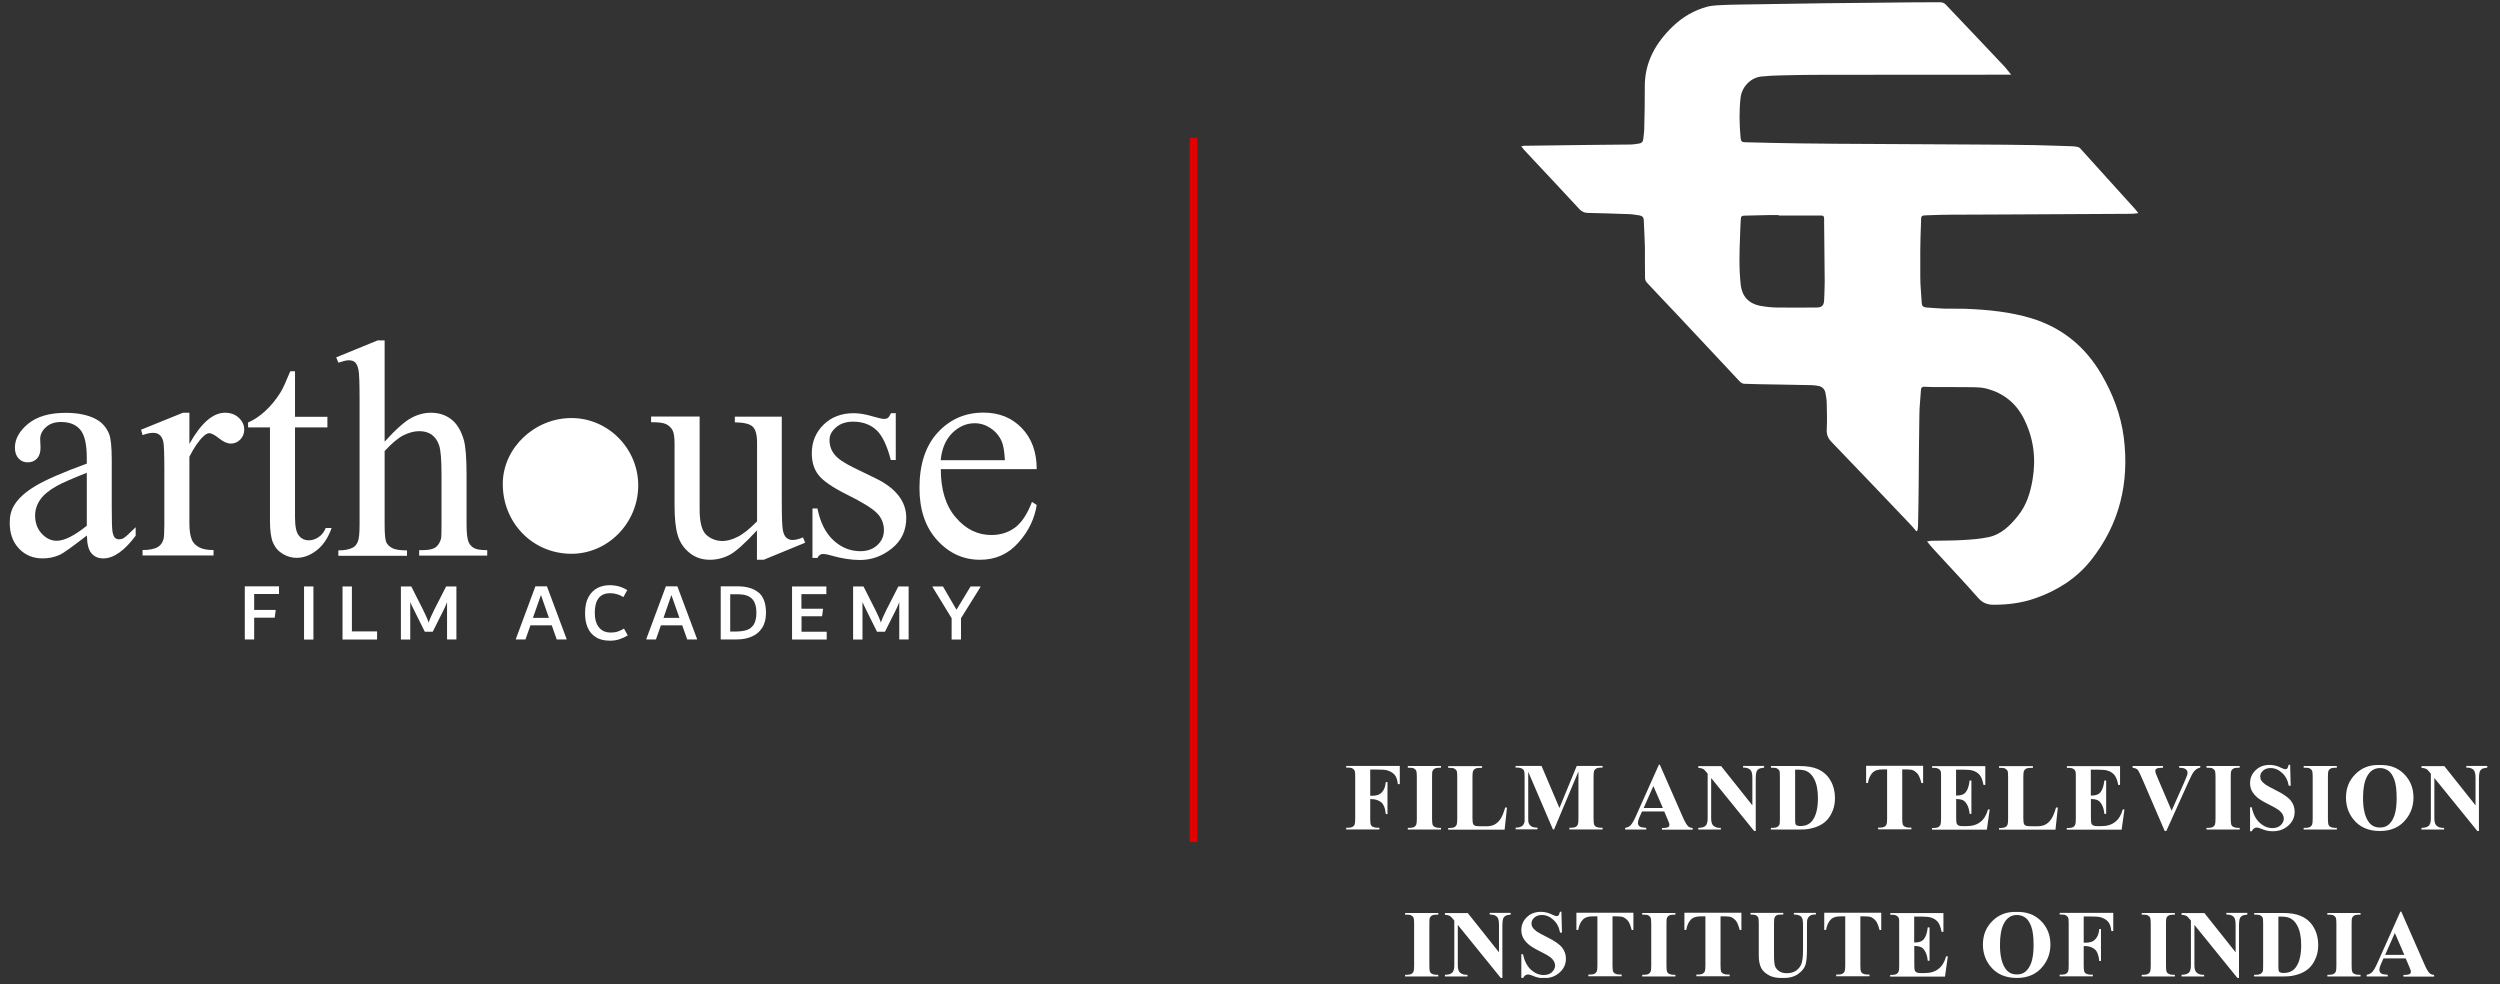 <svg width="160" height="63" viewBox="0 0 160 63" fill="none" xmlns="http://www.w3.org/2000/svg">
<rect x="0" y="0" width="160" height="63" fill="#333333" stroke="none"/>
<g clip-path="url(#clip0_42_338)">
<path d="M87.694 49.258V50.929H87.81C87.99 50.929 88.135 50.9 88.25 50.849C88.366 50.791 88.46 50.704 88.539 50.574C88.618 50.444 88.669 50.27 88.691 50.053H88.799V52.1H88.691C88.655 51.717 88.546 51.457 88.38 51.334C88.214 51.211 88.019 51.146 87.81 51.146H87.694V52.39C87.694 52.599 87.708 52.73 87.73 52.78C87.752 52.831 87.795 52.882 87.867 52.918C87.94 52.954 88.026 52.976 88.142 52.976H88.279V53.084H86.156V52.976H86.293C86.408 52.976 86.502 52.954 86.574 52.91C86.625 52.882 86.668 52.831 86.697 52.766C86.719 52.715 86.733 52.592 86.733 52.39V49.713C86.733 49.504 86.726 49.373 86.697 49.323C86.676 49.272 86.632 49.229 86.567 49.185C86.502 49.142 86.408 49.127 86.293 49.127H86.156V49.019H89.586V50.184H89.464C89.435 49.909 89.362 49.706 89.247 49.576C89.131 49.446 88.965 49.352 88.749 49.294C88.626 49.265 88.409 49.251 88.084 49.251H87.708L87.694 49.258Z" fill="white"/>
<path d="M92.223 52.983V53.091H90.099V52.983H90.236C90.352 52.983 90.446 52.961 90.518 52.918C90.569 52.889 90.612 52.838 90.641 52.773C90.662 52.722 90.677 52.599 90.677 52.397V49.721C90.677 49.511 90.662 49.381 90.641 49.33C90.619 49.279 90.576 49.236 90.511 49.193C90.446 49.149 90.352 49.135 90.236 49.135H90.099V49.026H92.223V49.135H92.085C91.97 49.135 91.876 49.156 91.804 49.2C91.753 49.229 91.71 49.272 91.681 49.344C91.659 49.395 91.652 49.518 91.652 49.721V52.397C91.652 52.607 91.666 52.737 91.688 52.788C91.71 52.838 91.753 52.889 91.825 52.925C91.898 52.961 91.984 52.983 92.1 52.983H92.237H92.223Z" fill="white"/>
<path d="M96.448 51.666L96.296 53.099H92.685V52.99H92.822C92.938 52.99 93.032 52.968 93.104 52.925C93.154 52.896 93.198 52.845 93.227 52.78C93.248 52.73 93.263 52.607 93.263 52.404V49.728C93.263 49.518 93.256 49.388 93.227 49.337C93.205 49.287 93.162 49.243 93.097 49.2C93.032 49.156 92.938 49.142 92.822 49.142H92.685V49.033H94.852V49.142H94.679C94.563 49.142 94.469 49.164 94.397 49.207C94.346 49.236 94.303 49.279 94.274 49.352C94.252 49.402 94.238 49.525 94.238 49.728V52.325C94.238 52.534 94.252 52.665 94.274 52.722C94.296 52.78 94.346 52.824 94.418 52.853C94.469 52.867 94.592 52.882 94.78 52.882H95.119C95.336 52.882 95.516 52.845 95.661 52.766C95.805 52.686 95.928 52.571 96.037 52.404C96.145 52.238 96.239 51.999 96.333 51.681H96.455L96.448 51.666Z" fill="white"/>
<path d="M99.807 51.703L100.912 49.019H102.566V49.127H102.436C102.313 49.127 102.219 49.149 102.147 49.193C102.096 49.221 102.06 49.265 102.024 49.33C102.003 49.381 101.988 49.504 101.988 49.706V52.39C101.988 52.599 102.003 52.73 102.024 52.78C102.046 52.831 102.089 52.882 102.161 52.918C102.226 52.954 102.32 52.976 102.436 52.976H102.566V53.084H100.442V52.976H100.572C100.695 52.976 100.789 52.954 100.861 52.91C100.912 52.882 100.948 52.831 100.984 52.766C101.006 52.715 101.02 52.592 101.02 52.39V49.373L99.46 53.084H99.388L97.806 49.395V52.26C97.806 52.462 97.806 52.585 97.82 52.628C97.849 52.73 97.9 52.809 97.987 52.874C98.073 52.94 98.21 52.968 98.398 52.968V53.077H97.004V52.968H97.048C97.134 52.968 97.221 52.954 97.3 52.925C97.38 52.896 97.438 52.853 97.481 52.802C97.517 52.751 97.553 52.679 97.575 52.585C97.575 52.563 97.575 52.462 97.575 52.281V49.706C97.575 49.504 97.561 49.373 97.539 49.323C97.517 49.272 97.474 49.229 97.402 49.185C97.337 49.149 97.243 49.127 97.127 49.127H96.997V49.019H98.658L99.8 51.703H99.807Z" fill="white"/>
<path d="M106.524 51.934H105.087L104.913 52.332C104.856 52.462 104.827 52.571 104.827 52.657C104.827 52.773 104.87 52.853 104.964 52.91C105.014 52.94 105.152 52.968 105.361 52.983V53.091H104.01V52.983C104.155 52.961 104.278 52.903 104.372 52.802C104.466 52.701 104.581 52.498 104.718 52.187L106.17 48.939H106.228L107.694 52.281C107.831 52.599 107.947 52.795 108.041 52.882C108.106 52.947 108.207 52.983 108.33 52.99V53.099H106.365V52.99H106.445C106.604 52.99 106.712 52.968 106.777 52.925C106.82 52.896 106.842 52.845 106.842 52.788C106.842 52.751 106.842 52.715 106.82 52.679C106.82 52.665 106.784 52.585 106.734 52.455L106.517 51.949L106.524 51.934ZM106.423 51.71L105.816 50.306L105.195 51.71H106.423Z" fill="white"/>
<path d="M110.143 49.019L112.151 51.543V49.793C112.151 49.547 112.115 49.381 112.042 49.294C111.948 49.178 111.782 49.12 111.558 49.127V49.019H112.902V49.127C112.729 49.149 112.613 49.178 112.555 49.214C112.497 49.251 112.447 49.308 112.418 49.388C112.389 49.468 112.367 49.605 112.367 49.793V53.185H112.266L109.514 49.793V52.383C109.514 52.614 109.565 52.773 109.673 52.86C109.782 52.94 109.904 52.983 110.042 52.983H110.135V53.091H108.691V52.983C108.915 52.983 109.074 52.932 109.16 52.845C109.247 52.759 109.29 52.599 109.29 52.39V49.518L109.204 49.41C109.117 49.301 109.045 49.229 108.973 49.2C108.9 49.171 108.814 49.149 108.691 49.142V49.033H110.135L110.143 49.019Z" fill="white"/>
<path d="M113.335 53.091V52.983H113.472C113.588 52.983 113.682 52.961 113.747 52.925C113.812 52.889 113.855 52.838 113.884 52.773C113.906 52.73 113.913 52.607 113.913 52.397V49.721C113.913 49.511 113.906 49.381 113.884 49.33C113.862 49.279 113.819 49.236 113.754 49.193C113.689 49.149 113.595 49.135 113.48 49.135H113.342V49.026H115.163C115.647 49.026 116.037 49.091 116.333 49.221C116.694 49.381 116.968 49.627 117.156 49.959C117.344 50.285 117.438 50.661 117.438 51.073C117.438 51.363 117.394 51.623 117.301 51.862C117.207 52.1 117.091 52.303 116.947 52.462C116.802 52.621 116.629 52.744 116.441 52.838C116.253 52.932 116.015 53.005 115.74 53.055C115.618 53.077 115.43 53.091 115.163 53.091H113.342H113.335ZM114.888 49.25V52.426C114.888 52.592 114.895 52.701 114.91 52.737C114.924 52.773 114.953 52.802 114.989 52.824C115.04 52.853 115.119 52.867 115.22 52.867C115.553 52.867 115.813 52.751 115.986 52.527C116.224 52.216 116.347 51.739 116.347 51.095C116.347 50.574 116.268 50.155 116.102 49.844C115.972 49.598 115.805 49.431 115.603 49.344C115.459 49.279 115.22 49.25 114.888 49.258V49.25Z" fill="white"/>
<path d="M123.079 49.019V50.118H122.971C122.906 49.865 122.833 49.684 122.761 49.569C122.682 49.46 122.573 49.366 122.443 49.301C122.364 49.265 122.234 49.243 122.046 49.243H121.743V52.383C121.743 52.592 121.757 52.722 121.779 52.773C121.801 52.824 121.844 52.874 121.916 52.91C121.988 52.947 122.075 52.968 122.191 52.968H122.328V53.077H120.197V52.968H120.334C120.45 52.968 120.544 52.947 120.616 52.903C120.667 52.874 120.71 52.824 120.739 52.759C120.76 52.708 120.775 52.585 120.775 52.383V49.243H120.479C120.204 49.243 120.009 49.301 119.879 49.417C119.706 49.576 119.598 49.807 119.547 50.111H119.431V49.012H123.086L123.079 49.019Z" fill="white"/>
<path d="M125.188 49.258V50.914H125.268C125.528 50.914 125.715 50.835 125.831 50.668C125.947 50.509 126.019 50.27 126.055 49.952H126.17V52.086H126.055C126.033 51.855 125.983 51.666 125.903 51.514C125.824 51.37 125.737 51.269 125.636 51.218C125.535 51.167 125.383 51.138 125.195 51.138V52.288C125.195 52.513 125.203 52.65 125.224 52.701C125.246 52.751 125.282 52.795 125.333 52.824C125.383 52.853 125.47 52.874 125.585 52.874H125.831C126.214 52.874 126.517 52.788 126.741 52.607C126.972 52.433 127.131 52.166 127.232 51.804H127.341L127.16 53.099H123.65V52.99H123.787C123.902 52.99 123.996 52.968 124.069 52.925C124.119 52.896 124.162 52.845 124.191 52.78C124.213 52.73 124.227 52.607 124.227 52.404V49.728C124.227 49.547 124.227 49.431 124.213 49.388C124.191 49.316 124.155 49.265 124.105 49.229C124.025 49.171 123.924 49.142 123.794 49.142H123.657V49.033H127.059V50.234H126.943C126.886 49.938 126.806 49.728 126.698 49.598C126.589 49.467 126.445 49.373 126.25 49.316C126.134 49.279 125.925 49.258 125.622 49.258H125.203H125.188Z" fill="white"/>
<path d="M131.703 51.666L131.551 53.099H127.94V52.99H128.077C128.193 52.99 128.287 52.968 128.359 52.925C128.409 52.896 128.453 52.845 128.482 52.78C128.503 52.73 128.518 52.607 128.518 52.404V49.728C128.518 49.518 128.511 49.388 128.482 49.337C128.46 49.287 128.417 49.243 128.352 49.2C128.287 49.156 128.193 49.142 128.077 49.142H127.94V49.033H130.107V49.142H129.933C129.818 49.142 129.724 49.164 129.652 49.207C129.601 49.236 129.558 49.279 129.529 49.352C129.507 49.402 129.493 49.525 129.493 49.728V52.325C129.493 52.534 129.507 52.665 129.529 52.722C129.551 52.78 129.601 52.824 129.673 52.853C129.724 52.867 129.847 52.882 130.035 52.882H130.374C130.591 52.882 130.771 52.845 130.916 52.766C131.06 52.686 131.183 52.571 131.291 52.404C131.4 52.238 131.494 51.999 131.588 51.681H131.71L131.703 51.666Z" fill="white"/>
<path d="M133.812 49.258V50.914H133.892C134.152 50.914 134.339 50.835 134.455 50.668C134.571 50.509 134.643 50.27 134.679 49.952H134.794V52.086H134.679C134.657 51.855 134.607 51.666 134.527 51.514C134.448 51.37 134.361 51.269 134.26 51.218C134.159 51.167 134.007 51.138 133.819 51.138V52.288C133.819 52.513 133.827 52.65 133.848 52.701C133.87 52.751 133.906 52.795 133.957 52.824C134.007 52.853 134.094 52.874 134.209 52.874H134.455C134.838 52.874 135.141 52.788 135.365 52.607C135.596 52.433 135.755 52.166 135.856 51.804H135.965L135.784 53.099H132.274V52.99H132.411C132.526 52.99 132.62 52.968 132.693 52.925C132.743 52.896 132.787 52.845 132.815 52.78C132.837 52.73 132.852 52.607 132.852 52.404V49.728C132.852 49.547 132.852 49.431 132.837 49.388C132.815 49.316 132.779 49.265 132.729 49.229C132.649 49.171 132.548 49.142 132.418 49.142H132.281V49.033H135.683V50.234H135.567C135.51 49.938 135.43 49.728 135.322 49.598C135.213 49.467 135.069 49.373 134.874 49.316C134.758 49.279 134.549 49.258 134.246 49.258H133.827H133.812Z" fill="white"/>
<path d="M140.818 49.019V49.127C140.674 49.149 140.537 49.229 140.421 49.366C140.334 49.468 140.212 49.699 140.046 50.075L138.644 53.185H138.543L137.149 49.952C136.983 49.562 136.867 49.33 136.81 49.265C136.752 49.2 136.644 49.156 136.485 49.135V49.026H138.435V49.135H138.37C138.196 49.135 138.074 49.156 138.009 49.2C137.965 49.229 137.936 49.272 137.936 49.33C137.936 49.366 137.944 49.41 137.958 49.46C137.973 49.511 138.03 49.641 138.117 49.858L138.984 51.883L139.785 50.082C139.879 49.865 139.937 49.721 139.966 49.641C139.995 49.562 140.002 49.504 140.002 49.453C140.002 49.395 139.988 49.337 139.952 49.294C139.923 49.251 139.872 49.214 139.807 49.185C139.72 49.149 139.605 49.135 139.468 49.135V49.026H140.804L140.818 49.019Z" fill="white"/>
<path d="M143.339 52.983V53.091H141.216V52.983H141.353C141.468 52.983 141.562 52.961 141.635 52.918C141.685 52.889 141.728 52.838 141.757 52.773C141.779 52.722 141.793 52.599 141.793 52.397V49.721C141.793 49.511 141.779 49.381 141.757 49.33C141.736 49.279 141.692 49.236 141.627 49.193C141.562 49.149 141.468 49.135 141.353 49.135H141.216V49.026H143.339V49.135H143.202C143.086 49.135 142.992 49.156 142.92 49.2C142.87 49.229 142.826 49.272 142.797 49.344C142.776 49.395 142.768 49.518 142.768 49.721V52.397C142.768 52.607 142.783 52.737 142.805 52.788C142.826 52.838 142.87 52.889 142.942 52.925C143.014 52.961 143.101 52.983 143.216 52.983H143.354H143.339Z" fill="white"/>
<path d="M146.568 48.925L146.604 50.285H146.481C146.423 49.945 146.279 49.67 146.055 49.467C145.831 49.258 145.585 49.156 145.318 49.156C145.116 49.156 144.95 49.214 144.834 49.323C144.712 49.431 144.654 49.554 144.654 49.699C144.654 49.786 144.675 49.873 144.719 49.938C144.777 50.032 144.87 50.126 145 50.22C145.094 50.285 145.311 50.401 145.65 50.574C146.127 50.806 146.445 51.03 146.611 51.24C146.777 51.449 146.857 51.688 146.857 51.956C146.857 52.296 146.727 52.592 146.459 52.831C146.192 53.077 145.86 53.2 145.448 53.2C145.318 53.2 145.203 53.185 145.087 53.164C144.972 53.135 144.827 53.091 144.661 53.019C144.567 52.983 144.488 52.961 144.423 52.961C144.372 52.961 144.314 52.983 144.256 53.019C144.199 53.062 144.148 53.12 144.112 53.2H144.004V51.666H144.112C144.199 52.1 144.372 52.426 144.618 52.657C144.87 52.882 145.138 52.997 145.427 52.997C145.65 52.997 145.831 52.94 145.961 52.816C146.091 52.694 146.163 52.549 146.163 52.39C146.163 52.296 146.134 52.202 146.084 52.108C146.033 52.021 145.954 51.934 145.853 51.854C145.752 51.775 145.564 51.666 145.304 51.536C144.935 51.355 144.668 51.196 144.509 51.073C144.35 50.943 144.22 50.798 144.134 50.647C144.047 50.487 144.004 50.314 144.004 50.126C144.004 49.8 144.119 49.525 144.358 49.294C144.596 49.062 144.899 48.954 145.26 48.954C145.39 48.954 145.52 48.968 145.643 49.005C145.737 49.026 145.853 49.07 145.983 49.135C146.113 49.2 146.214 49.229 146.264 49.229C146.315 49.229 146.358 49.214 146.387 49.178C146.416 49.149 146.445 49.07 146.474 48.947H146.561L146.568 48.925Z" fill="white"/>
<path d="M149.558 52.983V53.091H147.435V52.983H147.572C147.687 52.983 147.781 52.961 147.853 52.918C147.904 52.889 147.947 52.838 147.976 52.773C147.998 52.722 148.012 52.599 148.012 52.397V49.721C148.012 49.511 147.998 49.381 147.976 49.33C147.955 49.279 147.911 49.236 147.846 49.193C147.781 49.149 147.687 49.135 147.572 49.135H147.435V49.026H149.558V49.135H149.421C149.305 49.135 149.211 49.156 149.139 49.2C149.089 49.229 149.045 49.272 149.016 49.344C148.995 49.395 148.987 49.518 148.987 49.721V52.397C148.987 52.607 149.002 52.737 149.024 52.788C149.045 52.838 149.089 52.889 149.161 52.925C149.233 52.961 149.32 52.983 149.435 52.983H149.573H149.558Z" fill="white"/>
<path d="M152.281 48.961C152.931 48.939 153.451 49.127 153.856 49.532C154.26 49.938 154.462 50.437 154.462 51.044C154.462 51.558 154.311 52.014 154.007 52.404C153.61 52.925 153.047 53.185 152.317 53.185C151.588 53.185 151.017 52.94 150.62 52.44C150.302 52.05 150.143 51.58 150.143 51.044C150.143 50.437 150.345 49.938 150.757 49.532C151.169 49.127 151.674 48.939 152.274 48.961H152.281ZM152.317 49.156C151.949 49.156 151.66 49.344 151.472 49.728C151.313 50.039 151.234 50.487 151.234 51.073C151.234 51.768 151.357 52.281 151.602 52.614C151.775 52.845 152.007 52.961 152.317 52.961C152.527 52.961 152.693 52.91 152.83 52.809C153.003 52.679 153.141 52.477 153.242 52.194C153.336 51.912 153.386 51.543 153.386 51.095C153.386 50.56 153.336 50.155 153.234 49.887C153.133 49.619 153.011 49.431 152.852 49.323C152.7 49.214 152.519 49.156 152.317 49.156Z" fill="white"/>
<path d="M156.427 49.019L158.435 51.543V49.793C158.435 49.547 158.399 49.381 158.327 49.294C158.233 49.178 158.067 49.12 157.843 49.127V49.019H159.186V49.127C159.013 49.149 158.897 49.178 158.84 49.214C158.782 49.251 158.731 49.308 158.702 49.388C158.673 49.468 158.652 49.605 158.652 49.793V53.185H158.551L155.799 49.793V52.383C155.799 52.614 155.849 52.773 155.958 52.86C156.066 52.94 156.189 52.983 156.326 52.983H156.42V53.091H154.975V52.983C155.199 52.983 155.358 52.932 155.445 52.845C155.532 52.759 155.575 52.599 155.575 52.39V49.518L155.488 49.41C155.401 49.301 155.329 49.229 155.257 49.2C155.185 49.171 155.098 49.149 154.975 49.142V49.033H156.42L156.427 49.019Z" fill="white"/>
<path d="M92.049 62.386V62.495H89.926V62.386H90.063C90.179 62.386 90.272 62.364 90.345 62.321C90.395 62.292 90.439 62.242 90.468 62.176C90.489 62.126 90.504 62.003 90.504 61.8V59.124C90.504 58.914 90.489 58.784 90.468 58.733C90.446 58.683 90.403 58.639 90.338 58.596C90.272 58.553 90.179 58.538 90.063 58.538H89.926V58.43H92.049V58.538H91.912C91.796 58.538 91.703 58.56 91.63 58.603C91.58 58.632 91.537 58.675 91.508 58.748C91.486 58.798 91.479 58.921 91.479 59.124V61.8C91.479 62.01 91.493 62.14 91.515 62.191C91.537 62.242 91.58 62.292 91.652 62.328C91.724 62.364 91.811 62.386 91.927 62.386H92.064H92.049Z" fill="white"/>
<path d="M93.927 58.422L95.935 60.947V59.196C95.935 58.95 95.899 58.784 95.827 58.697C95.733 58.581 95.567 58.524 95.343 58.531V58.422H96.686V58.531C96.513 58.553 96.397 58.581 96.34 58.618C96.282 58.654 96.231 58.712 96.202 58.791C96.174 58.871 96.152 59.008 96.152 59.196V62.589H96.051L93.299 59.196V61.786C93.299 62.017 93.349 62.176 93.458 62.263C93.566 62.343 93.689 62.386 93.826 62.386H93.92V62.495H92.475V62.386C92.699 62.386 92.858 62.336 92.945 62.249C93.031 62.162 93.075 62.003 93.075 61.793V58.922L92.988 58.813C92.901 58.705 92.829 58.632 92.757 58.603C92.685 58.574 92.598 58.553 92.475 58.545V58.437H93.92L93.927 58.422Z" fill="white"/>
<path d="M99.93 58.328L99.966 59.688H99.843C99.785 59.348 99.641 59.073 99.417 58.871C99.193 58.661 98.947 58.56 98.68 58.56C98.478 58.56 98.312 58.618 98.196 58.726C98.073 58.835 98.016 58.958 98.016 59.102C98.016 59.189 98.037 59.276 98.081 59.341C98.138 59.435 98.232 59.529 98.362 59.623C98.456 59.688 98.673 59.804 99.012 59.977C99.489 60.209 99.807 60.433 99.973 60.643C100.139 60.853 100.219 61.092 100.219 61.359C100.219 61.699 100.089 61.996 99.821 62.234C99.554 62.48 99.222 62.603 98.81 62.603C98.68 62.603 98.564 62.589 98.449 62.567C98.333 62.538 98.189 62.495 98.023 62.422C97.929 62.386 97.849 62.364 97.784 62.364C97.734 62.364 97.676 62.386 97.618 62.422C97.561 62.466 97.51 62.524 97.474 62.603H97.365V61.07H97.474C97.561 61.504 97.734 61.829 97.979 62.061C98.232 62.285 98.499 62.401 98.788 62.401C99.012 62.401 99.193 62.343 99.323 62.22C99.453 62.097 99.525 61.952 99.525 61.793C99.525 61.699 99.496 61.605 99.446 61.511C99.395 61.424 99.316 61.337 99.215 61.258C99.113 61.178 98.926 61.07 98.666 60.94C98.297 60.759 98.03 60.6 97.871 60.477C97.712 60.346 97.582 60.202 97.496 60.05C97.409 59.891 97.365 59.717 97.365 59.529C97.365 59.203 97.481 58.929 97.719 58.697C97.958 58.466 98.261 58.357 98.622 58.357C98.752 58.357 98.882 58.372 99.005 58.408C99.099 58.43 99.215 58.473 99.345 58.538C99.475 58.603 99.576 58.632 99.626 58.632C99.677 58.632 99.72 58.618 99.749 58.581C99.778 58.553 99.807 58.473 99.836 58.35H99.922L99.93 58.328Z" fill="white"/>
<path d="M104.538 58.422V59.522H104.429C104.364 59.269 104.292 59.088 104.22 58.972C104.14 58.864 104.032 58.77 103.902 58.704C103.823 58.668 103.693 58.647 103.505 58.647H103.201V61.786C103.201 61.996 103.216 62.126 103.238 62.176C103.259 62.227 103.303 62.278 103.375 62.314C103.447 62.35 103.534 62.372 103.649 62.372H103.787V62.48H101.656V62.372H101.793C101.909 62.372 102.002 62.35 102.075 62.307C102.125 62.278 102.169 62.227 102.197 62.162C102.219 62.111 102.234 61.988 102.234 61.786V58.647H101.937C101.663 58.647 101.468 58.704 101.338 58.82C101.165 58.979 101.056 59.211 101.006 59.515H100.89V58.415H104.545L104.538 58.422Z" fill="white"/>
<path d="M107.225 62.386V62.495H105.101V62.386H105.238C105.354 62.386 105.448 62.364 105.52 62.321C105.571 62.292 105.614 62.242 105.643 62.176C105.664 62.126 105.679 62.003 105.679 61.8V59.124C105.679 58.914 105.664 58.784 105.643 58.733C105.621 58.683 105.578 58.639 105.513 58.596C105.448 58.553 105.354 58.538 105.238 58.538H105.101V58.43H107.225V58.538H107.087C106.972 58.538 106.878 58.56 106.806 58.603C106.755 58.632 106.712 58.675 106.683 58.748C106.661 58.798 106.654 58.921 106.654 59.124V61.8C106.654 62.01 106.668 62.14 106.69 62.191C106.712 62.242 106.755 62.292 106.827 62.328C106.9 62.364 106.986 62.386 107.102 62.386H107.239H107.225Z" fill="white"/>
<path d="M111.45 58.422V59.522H111.342C111.277 59.269 111.204 59.088 111.132 58.972C111.053 58.864 110.944 58.77 110.814 58.704C110.735 58.668 110.605 58.647 110.417 58.647H110.114V61.786C110.114 61.996 110.128 62.126 110.15 62.176C110.172 62.227 110.215 62.278 110.287 62.314C110.359 62.35 110.446 62.372 110.562 62.372H110.699V62.48H108.568V62.372H108.705C108.821 62.372 108.915 62.35 108.987 62.307C109.038 62.278 109.081 62.227 109.11 62.162C109.132 62.111 109.146 61.988 109.146 61.786V58.647H108.85C108.575 58.647 108.38 58.704 108.25 58.82C108.077 58.979 107.969 59.211 107.918 59.515H107.802V58.415H111.457L111.45 58.422Z" fill="white"/>
<path d="M112.028 58.422H114.13V58.531H114.021C113.862 58.531 113.754 58.545 113.696 58.581C113.639 58.618 113.595 58.661 113.574 58.719C113.545 58.777 113.537 58.922 113.537 59.153V61.149C113.537 61.511 113.566 61.757 113.617 61.873C113.667 61.988 113.761 62.09 113.891 62.169C114.014 62.249 114.173 62.285 114.368 62.285C114.585 62.285 114.773 62.234 114.931 62.133C115.083 62.032 115.206 61.894 115.278 61.721C115.35 61.547 115.394 61.243 115.394 60.809V59.153C115.394 58.972 115.372 58.842 115.336 58.762C115.3 58.683 115.249 58.632 115.191 58.603C115.105 58.56 114.975 58.531 114.809 58.531V58.422H116.217V58.531H116.13C116.015 58.531 115.921 58.553 115.849 58.603C115.777 58.647 115.719 58.719 115.683 58.813C115.654 58.878 115.646 58.994 115.646 59.16V60.708C115.646 61.185 115.618 61.533 115.553 61.742C115.488 61.952 115.336 62.148 115.09 62.328C114.845 62.509 114.513 62.596 114.094 62.596C113.74 62.596 113.472 62.545 113.277 62.451C113.017 62.321 112.83 62.162 112.721 61.959C112.613 61.757 112.562 61.489 112.562 61.149V59.153C112.562 58.922 112.548 58.77 112.526 58.719C112.497 58.661 112.454 58.618 112.389 58.581C112.324 58.545 112.208 58.531 112.035 58.531V58.422H112.028Z" fill="white"/>
<path d="M120.399 58.422V59.522H120.291C120.226 59.269 120.154 59.088 120.081 58.972C120.002 58.864 119.894 58.77 119.764 58.704C119.684 58.668 119.554 58.647 119.366 58.647H119.063V61.786C119.063 61.996 119.077 62.126 119.099 62.176C119.121 62.227 119.164 62.278 119.236 62.314C119.309 62.35 119.395 62.372 119.511 62.372H119.648V62.48H117.517V62.372H117.655C117.77 62.372 117.864 62.35 117.936 62.307C117.987 62.278 118.03 62.227 118.059 62.162C118.081 62.111 118.095 61.988 118.095 61.786V58.647H117.799C117.525 58.647 117.33 58.704 117.2 58.82C117.026 58.979 116.918 59.211 116.867 59.515H116.752V58.415H120.407L120.399 58.422Z" fill="white"/>
<path d="M122.508 58.661V60.318H122.588C122.848 60.318 123.035 60.238 123.151 60.072C123.267 59.912 123.339 59.674 123.375 59.355H123.491V61.489H123.375C123.353 61.258 123.303 61.07 123.223 60.918C123.144 60.773 123.057 60.672 122.956 60.621C122.855 60.571 122.703 60.542 122.515 60.542V61.692C122.515 61.916 122.523 62.053 122.544 62.104C122.566 62.155 122.602 62.198 122.653 62.227C122.703 62.256 122.79 62.278 122.905 62.278H123.151C123.534 62.278 123.837 62.191 124.061 62.01C124.292 61.837 124.451 61.569 124.552 61.207H124.661L124.48 62.502H120.97V62.394H121.107C121.223 62.394 121.316 62.372 121.389 62.328C121.439 62.3 121.483 62.249 121.511 62.184C121.533 62.133 121.548 62.01 121.548 61.808V59.131C121.548 58.95 121.548 58.835 121.533 58.791C121.511 58.719 121.475 58.668 121.425 58.632C121.345 58.574 121.244 58.545 121.114 58.545H120.977V58.437H124.379V59.638H124.263C124.206 59.341 124.126 59.131 124.018 59.001C123.909 58.871 123.765 58.777 123.57 58.719C123.454 58.683 123.245 58.661 122.942 58.661H122.523H122.508Z" fill="white"/>
<path d="M129.045 58.364C129.695 58.343 130.215 58.531 130.62 58.936C131.024 59.341 131.226 59.84 131.226 60.448C131.226 60.961 131.075 61.417 130.771 61.808C130.374 62.328 129.811 62.589 129.081 62.589C128.352 62.589 127.781 62.343 127.384 61.844C127.066 61.453 126.907 60.983 126.907 60.448C126.907 59.84 127.109 59.341 127.521 58.936C127.933 58.531 128.438 58.343 129.038 58.364H129.045ZM129.081 58.56C128.713 58.56 128.424 58.748 128.236 59.131C128.077 59.442 127.998 59.891 127.998 60.477C127.998 61.171 128.12 61.685 128.366 62.017C128.539 62.249 128.77 62.364 129.081 62.364C129.291 62.364 129.457 62.314 129.594 62.213C129.767 62.082 129.904 61.88 130.006 61.598C130.099 61.316 130.15 60.947 130.15 60.498C130.15 59.963 130.1 59.558 129.998 59.29C129.897 59.023 129.774 58.835 129.616 58.726C129.464 58.618 129.283 58.56 129.081 58.56Z" fill="white"/>
<path d="M133.357 58.661V60.332H133.473C133.653 60.332 133.798 60.303 133.913 60.252C134.029 60.194 134.123 60.108 134.202 59.977C134.282 59.847 134.332 59.674 134.354 59.457H134.462V61.504H134.354C134.318 61.12 134.209 60.86 134.043 60.737C133.877 60.614 133.682 60.549 133.473 60.549H133.357V61.793C133.357 62.003 133.372 62.133 133.393 62.184C133.415 62.234 133.458 62.285 133.53 62.321C133.603 62.357 133.689 62.379 133.805 62.379H133.942V62.487H131.819V62.379H131.956C132.071 62.379 132.165 62.357 132.238 62.314C132.288 62.285 132.331 62.234 132.36 62.169C132.382 62.119 132.396 61.996 132.396 61.793V59.117C132.396 58.907 132.389 58.777 132.36 58.726C132.339 58.675 132.295 58.632 132.23 58.589C132.165 58.545 132.071 58.531 131.956 58.531H131.819V58.422H135.249V59.587H135.127C135.098 59.312 135.026 59.109 134.91 58.979C134.794 58.849 134.628 58.755 134.412 58.697C134.289 58.668 134.072 58.654 133.747 58.654H133.372L133.357 58.661Z" fill="white"/>
<path d="M139.193 62.386V62.495H137.07V62.386H137.207C137.322 62.386 137.416 62.364 137.489 62.321C137.539 62.292 137.582 62.242 137.611 62.176C137.633 62.126 137.647 62.003 137.647 61.8V59.124C137.647 58.914 137.633 58.784 137.611 58.733C137.59 58.683 137.546 58.639 137.481 58.596C137.416 58.553 137.322 58.538 137.207 58.538H137.07V58.43H139.193V58.538H139.056C138.94 58.538 138.846 58.56 138.774 58.603C138.724 58.632 138.68 58.675 138.651 58.748C138.63 58.798 138.623 58.921 138.623 59.124V61.8C138.623 62.01 138.637 62.14 138.659 62.191C138.68 62.242 138.724 62.292 138.796 62.328C138.868 62.364 138.955 62.386 139.07 62.386H139.208H139.193Z" fill="white"/>
<path d="M141.071 58.422L143.079 60.947V59.196C143.079 58.95 143.043 58.784 142.971 58.697C142.877 58.581 142.711 58.524 142.487 58.531V58.422H143.83V58.531C143.657 58.553 143.541 58.581 143.484 58.618C143.426 58.654 143.375 58.712 143.346 58.791C143.318 58.871 143.296 59.008 143.296 59.196V62.589H143.195L140.443 59.196V61.786C140.443 62.017 140.493 62.176 140.602 62.263C140.71 62.343 140.833 62.386 140.97 62.386H141.064V62.495H139.619V62.386C139.843 62.386 140.002 62.336 140.089 62.249C140.176 62.162 140.219 62.003 140.219 61.793V58.922L140.132 58.813C140.046 58.705 139.973 58.632 139.901 58.603C139.829 58.574 139.742 58.553 139.619 58.545V58.437H141.064L141.071 58.422Z" fill="white"/>
<path d="M144.264 62.495V62.386H144.401C144.516 62.386 144.61 62.364 144.675 62.328C144.74 62.292 144.784 62.242 144.813 62.176C144.834 62.133 144.841 62.01 144.841 61.8V59.124C144.841 58.914 144.834 58.784 144.813 58.733C144.791 58.683 144.748 58.639 144.683 58.596C144.618 58.553 144.524 58.538 144.408 58.538H144.271V58.43H146.091C146.575 58.43 146.965 58.495 147.261 58.625C147.622 58.784 147.897 59.03 148.085 59.363C148.272 59.688 148.366 60.064 148.366 60.477C148.366 60.766 148.323 61.026 148.229 61.265C148.135 61.504 148.02 61.706 147.875 61.865C147.731 62.025 147.557 62.148 147.37 62.242C147.182 62.336 146.943 62.408 146.669 62.459C146.546 62.48 146.358 62.495 146.091 62.495H144.271H144.264ZM145.817 58.654V61.829C145.817 61.996 145.824 62.104 145.838 62.14C145.853 62.176 145.882 62.205 145.918 62.227C145.968 62.256 146.048 62.27 146.149 62.27C146.481 62.27 146.741 62.155 146.914 61.931C147.153 61.62 147.276 61.142 147.276 60.498C147.276 59.977 147.196 59.558 147.03 59.247C146.9 59.001 146.734 58.835 146.532 58.748C146.387 58.683 146.149 58.654 145.817 58.661V58.654Z" fill="white"/>
<path d="M151.075 62.386V62.495H148.951V62.386H149.088C149.204 62.386 149.298 62.364 149.37 62.321C149.421 62.292 149.464 62.242 149.493 62.176C149.515 62.126 149.529 62.003 149.529 61.8V59.124C149.529 58.914 149.515 58.784 149.493 58.733C149.471 58.683 149.428 58.639 149.363 58.596C149.298 58.553 149.204 58.538 149.088 58.538H148.951V58.43H151.075V58.538H150.937C150.822 58.538 150.728 58.56 150.656 58.603C150.605 58.632 150.562 58.675 150.533 58.748C150.511 58.798 150.504 58.921 150.504 59.124V61.8C150.504 62.01 150.519 62.14 150.54 62.191C150.562 62.242 150.605 62.292 150.677 62.328C150.75 62.364 150.836 62.386 150.952 62.386H151.089H151.075Z" fill="white"/>
<path d="M153.978 61.337H152.541L152.368 61.735C152.31 61.865 152.281 61.974 152.281 62.061C152.281 62.176 152.324 62.256 152.418 62.314C152.469 62.343 152.606 62.372 152.816 62.386V62.495H151.465V62.386C151.609 62.364 151.732 62.307 151.826 62.205C151.92 62.104 152.035 61.902 152.173 61.591L153.624 58.343H153.682L155.149 61.685C155.286 62.003 155.401 62.198 155.495 62.285C155.56 62.35 155.661 62.386 155.784 62.394V62.502H153.82V62.394H153.899C154.058 62.394 154.166 62.372 154.231 62.328C154.275 62.299 154.296 62.249 154.296 62.191C154.296 62.155 154.296 62.119 154.275 62.082C154.275 62.068 154.238 61.988 154.188 61.858L153.971 61.352L153.978 61.337ZM153.877 61.113L153.271 59.71L152.649 61.113H153.877Z" fill="white"/>
<path d="M113.841 13.8V13.763C113.653 13.763 113.465 13.763 113.27 13.763C112.743 13.771 112.223 13.785 111.696 13.8C111.457 13.8 111.414 13.843 111.407 14.074C111.385 14.429 111.378 14.783 111.363 15.13C111.32 16.165 111.291 17.206 111.407 18.234C111.486 18.95 111.912 19.42 112.613 19.565C112.96 19.63 113.314 19.673 113.66 19.68C114.534 19.695 115.415 19.688 116.289 19.68C116.607 19.68 116.73 19.528 116.744 19.217C116.759 18.82 116.781 18.422 116.781 18.024C116.773 16.758 116.759 15.492 116.744 14.226C116.744 14.154 116.744 14.074 116.744 13.995C116.744 13.857 116.701 13.792 116.549 13.792C115.647 13.792 114.744 13.792 113.841 13.792M123.332 34.653C123.462 34.632 123.541 34.61 123.621 34.61C124.307 34.596 125 34.603 125.686 34.559C126.199 34.531 126.719 34.487 127.225 34.386C128.077 34.219 128.655 33.633 129.168 32.99C129.702 32.317 129.948 31.514 130.085 30.689C130.316 29.337 130.15 28.035 129.529 26.798C129.031 25.807 128.236 25.171 127.181 24.881C126.878 24.794 126.546 24.787 126.228 24.78C125.419 24.765 124.61 24.78 123.801 24.773C123.584 24.773 123.375 24.758 123.158 24.751C123.021 24.751 122.949 24.802 122.942 24.946C122.913 25.46 122.848 25.966 122.841 26.48C122.812 27.934 122.812 29.387 122.797 30.849C122.79 31.789 122.776 32.737 122.754 33.677C122.754 33.771 122.725 33.858 122.718 33.952C122.696 33.966 122.667 33.981 122.646 34.002C122.515 33.85 122.393 33.691 122.248 33.547C120.58 31.796 118.911 30.038 117.228 28.295C116.997 28.057 116.896 27.825 116.911 27.5C116.939 26.943 116.925 26.386 116.911 25.829C116.911 25.605 116.874 25.373 116.831 25.156C116.781 24.888 116.607 24.736 116.347 24.693C116.217 24.671 116.087 24.657 115.95 24.65C115.17 24.635 114.397 24.621 113.617 24.606C112.952 24.592 112.288 24.592 111.631 24.563C111.529 24.563 111.407 24.483 111.334 24.404C109.977 22.957 108.619 21.503 107.261 20.056C106.64 19.398 106.011 18.747 105.397 18.082C105.325 18.009 105.282 17.886 105.282 17.785C105.267 17.127 105.282 16.469 105.274 15.81C105.26 15.239 105.224 14.675 105.202 14.103C105.202 13.908 105.101 13.814 104.921 13.785C104.711 13.756 104.494 13.713 104.285 13.706C103.404 13.669 102.515 13.648 101.634 13.626C101.417 13.626 101.244 13.554 101.085 13.387C99.908 12.114 98.723 10.856 97.539 9.59C97.481 9.525 97.43 9.452 97.358 9.358C97.445 9.344 97.495 9.337 97.553 9.329C98.839 9.308 100.132 9.293 101.417 9.279C102.385 9.264 103.353 9.264 104.314 9.25C104.516 9.25 104.718 9.214 104.913 9.185C105.058 9.163 105.152 9.076 105.166 8.917C105.188 8.693 105.231 8.469 105.231 8.237C105.253 7.347 105.274 6.45 105.267 5.561C105.253 3.969 105.975 2.732 107.073 1.676C107.694 1.083 108.424 0.657 109.254 0.432C109.471 0.374 109.702 0.353 109.926 0.338C110.323 0.317 110.721 0.302 111.118 0.295C112.996 0.266 114.866 0.237 116.744 0.208C117.936 0.194 119.135 0.179 120.327 0.172C121.613 0.157 122.891 0.143 124.177 0.143C124.285 0.143 124.437 0.194 124.509 0.273C125.773 1.597 127.037 2.935 128.294 4.266C128.431 4.418 128.554 4.584 128.713 4.78H128.438C124.509 4.78 120.573 4.78 116.643 4.787C115.777 4.787 114.91 4.801 114.043 4.823C113.61 4.83 113.169 4.852 112.743 4.895C112.05 4.96 111.486 5.546 111.399 6.241C111.298 7.109 111.32 7.969 111.399 8.83C111.421 9.047 111.479 9.105 111.703 9.105C112.873 9.134 114.036 9.163 115.206 9.177C116.781 9.199 118.355 9.206 119.93 9.214C122.097 9.228 124.263 9.235 126.43 9.25C127.673 9.257 128.922 9.264 130.165 9.286C130.959 9.3 131.754 9.337 132.548 9.358C132.685 9.358 132.823 9.373 132.96 9.402C133.025 9.409 133.09 9.452 133.133 9.496C134.31 10.79 135.481 12.092 136.658 13.395C136.716 13.46 136.773 13.539 136.853 13.64C136.687 13.655 136.557 13.684 136.427 13.684C133.668 13.698 130.901 13.713 128.142 13.727C127.521 13.727 126.907 13.727 126.286 13.735C125.361 13.735 124.444 13.735 123.519 13.771C122.855 13.792 122.971 13.756 122.942 14.335C122.891 15.463 122.891 16.599 122.898 17.735C122.898 18.291 122.963 18.841 122.992 19.398C122.999 19.608 123.129 19.666 123.296 19.68C123.678 19.709 124.061 19.738 124.451 19.753C124.928 19.767 125.412 19.745 125.889 19.767C127.268 19.825 128.641 19.962 129.977 20.36C131.97 20.961 133.458 22.183 134.498 23.97C135.228 25.221 135.733 26.552 135.921 27.984C136.29 30.892 135.654 33.554 133.812 35.869C132.88 37.033 131.66 37.8 130.251 38.292C129.384 38.596 128.496 38.704 127.593 38.704C127.203 38.704 126.893 38.596 126.604 38.27C125.686 37.221 124.718 36.209 123.772 35.174C123.628 35.015 123.491 34.849 123.324 34.646" fill="white"/>
<path d="M76.39 8.823V53.894" stroke="#E00101" stroke-width="0.5"/>
<path d="M36.52 35.442C34.057 35.413 32.143 33.424 32.179 30.914C32.208 28.657 34.216 26.755 36.571 26.755C38.94 26.755 40.875 28.736 40.846 31.116C40.818 33.518 38.86 35.471 36.52 35.442Z" fill="white"/>
<path d="M5.555 34.277C4.645 34.979 4.075 35.391 3.843 35.5C3.497 35.659 3.121 35.738 2.731 35.738C2.117 35.738 1.612 35.529 1.214 35.109C0.817 34.69 0.622 34.14 0.622 33.453C0.622 33.019 0.716 32.642 0.911 32.331C1.178 31.89 1.633 31.478 2.291 31.087C2.948 30.697 4.038 30.227 5.555 29.67V29.322C5.555 28.44 5.418 27.832 5.136 27.5C4.855 27.167 4.45 27.008 3.908 27.008C3.504 27.008 3.179 27.116 2.941 27.34C2.695 27.558 2.572 27.811 2.572 28.1L2.594 28.664C2.594 28.961 2.514 29.192 2.363 29.351C2.211 29.511 2.016 29.59 1.771 29.59C1.525 29.59 1.337 29.503 1.185 29.337C1.034 29.171 0.954 28.939 0.954 28.65C0.954 28.093 1.236 27.586 1.807 27.116C2.377 26.653 3.172 26.422 4.197 26.422C4.985 26.422 5.628 26.552 6.133 26.82C6.516 27.022 6.798 27.333 6.978 27.76C7.094 28.035 7.152 28.606 7.152 29.467V32.483C7.152 33.33 7.166 33.85 7.202 34.039C7.238 34.227 7.289 34.357 7.361 34.422C7.433 34.487 7.52 34.516 7.621 34.516C7.722 34.516 7.816 34.494 7.896 34.451C8.033 34.364 8.293 34.133 8.683 33.742V34.285C7.961 35.254 7.267 35.738 6.61 35.738C6.292 35.738 6.039 35.63 5.851 35.406C5.664 35.189 5.57 34.812 5.563 34.285L5.555 34.277ZM5.555 33.641V30.256C4.58 30.646 3.952 30.921 3.67 31.08C3.157 31.362 2.796 31.659 2.579 31.97C2.363 32.281 2.247 32.621 2.247 32.99C2.247 33.453 2.384 33.843 2.666 34.147C2.941 34.451 3.266 34.61 3.627 34.61C4.118 34.61 4.761 34.285 5.563 33.641H5.555Z" fill="white"/>
<path d="M12.121 26.415V28.411C12.865 27.08 13.623 26.415 14.403 26.415C14.757 26.415 15.053 26.523 15.285 26.74C15.516 26.957 15.631 27.21 15.631 27.492C15.631 27.746 15.545 27.955 15.379 28.129C15.212 28.302 15.01 28.389 14.779 28.389C14.548 28.389 14.302 28.281 14.021 28.057C13.739 27.832 13.529 27.724 13.399 27.724C13.284 27.724 13.161 27.789 13.024 27.919C12.735 28.187 12.431 28.621 12.121 29.228V33.482C12.121 33.974 12.179 34.342 12.302 34.596C12.388 34.769 12.533 34.914 12.749 35.03C12.966 35.145 13.269 35.203 13.667 35.203V35.55H9.123V35.203C9.571 35.203 9.911 35.131 10.127 34.993C10.286 34.892 10.402 34.726 10.467 34.502C10.496 34.393 10.518 34.082 10.518 33.561V30.118C10.518 29.084 10.496 28.469 10.453 28.274C10.409 28.078 10.33 27.934 10.221 27.84C10.113 27.746 9.969 27.702 9.802 27.702C9.6 27.702 9.376 27.753 9.123 27.847L9.03 27.5L11.709 26.415H12.114H12.121Z" fill="white"/>
<path d="M18.881 23.753V26.675H20.954V27.355H18.881V33.113C18.881 33.691 18.961 34.075 19.127 34.277C19.293 34.48 19.503 34.581 19.763 34.581C19.972 34.581 20.182 34.516 20.384 34.379C20.586 34.248 20.738 34.053 20.846 33.793H21.222C20.998 34.429 20.673 34.907 20.261 35.225C19.849 35.543 19.423 35.702 18.983 35.702C18.686 35.702 18.398 35.623 18.109 35.456C17.827 35.29 17.617 35.059 17.48 34.747C17.343 34.444 17.278 33.966 17.278 33.33V27.355H15.877V27.037C16.231 26.892 16.592 26.653 16.967 26.313C17.343 25.973 17.668 25.568 17.957 25.105C18.109 24.859 18.311 24.411 18.578 23.76H18.881V23.753Z" fill="white"/>
<path d="M24.616 21.771V28.266C25.331 27.478 25.902 26.972 26.321 26.747C26.74 26.523 27.159 26.415 27.578 26.415C28.083 26.415 28.51 26.552 28.878 26.834C29.239 27.109 29.506 27.55 29.68 28.143C29.802 28.556 29.86 29.315 29.86 30.415V33.554C29.86 34.118 29.904 34.502 29.997 34.704C30.062 34.856 30.171 34.979 30.33 35.073C30.481 35.16 30.77 35.21 31.182 35.21V35.558H26.827V35.21H27.029C27.441 35.21 27.73 35.145 27.888 35.022C28.047 34.899 28.163 34.711 28.228 34.465C28.25 34.364 28.257 34.06 28.257 33.554V30.415C28.257 29.445 28.206 28.809 28.105 28.505C28.004 28.201 27.845 27.977 27.628 27.818C27.412 27.666 27.145 27.594 26.834 27.594C26.523 27.594 26.191 27.68 25.844 27.847C25.498 28.013 25.093 28.353 24.616 28.867V33.561C24.616 34.169 24.653 34.545 24.718 34.697C24.783 34.849 24.913 34.972 25.093 35.073C25.274 35.174 25.591 35.225 26.047 35.225V35.572H21.655V35.225C22.045 35.225 22.356 35.167 22.587 35.044C22.717 34.979 22.818 34.856 22.897 34.675C22.977 34.494 23.013 34.125 23.013 33.568V25.532C23.013 24.519 22.991 23.89 22.941 23.659C22.89 23.427 22.818 23.268 22.717 23.181C22.616 23.095 22.486 23.058 22.312 23.058C22.175 23.058 21.958 23.109 21.655 23.21L21.518 22.87L24.169 21.785H24.616V21.771Z" fill="white"/>
<path d="M50.034 26.675V32.057C50.034 33.084 50.056 33.713 50.106 33.944C50.157 34.176 50.229 34.335 50.337 34.422C50.446 34.509 50.568 34.559 50.713 34.559C50.915 34.559 51.139 34.502 51.392 34.393L51.529 34.733L48.878 35.825H48.445V33.944C47.686 34.769 47.101 35.29 46.704 35.507C46.307 35.717 45.881 35.825 45.433 35.825C44.934 35.825 44.501 35.681 44.14 35.391C43.779 35.102 43.519 34.733 43.382 34.277C43.237 33.829 43.172 33.185 43.172 32.36V28.396C43.172 27.977 43.129 27.688 43.035 27.521C42.941 27.362 42.811 27.232 42.63 27.145C42.45 27.058 42.132 27.015 41.67 27.022V26.66H44.776V32.606C44.776 33.431 44.92 33.974 45.209 34.234C45.498 34.494 45.844 34.624 46.249 34.624C46.523 34.624 46.841 34.538 47.195 34.364C47.549 34.191 47.968 33.858 48.452 33.366V28.331C48.452 27.825 48.358 27.485 48.178 27.311C47.997 27.131 47.614 27.037 47.029 27.029V26.668H50.048L50.034 26.675Z" fill="white"/>
<path d="M57.329 26.415V29.438H57.011C56.766 28.491 56.448 27.84 56.065 27.5C55.682 27.16 55.191 26.986 54.599 26.986C54.151 26.986 53.782 27.109 53.508 27.348C53.233 27.586 53.089 27.854 53.089 28.143C53.089 28.505 53.19 28.816 53.4 29.076C53.602 29.344 54.006 29.619 54.62 29.923L56.036 30.61C57.343 31.247 58.001 32.093 58.001 33.142C58.001 33.952 57.697 34.603 57.083 35.095C56.477 35.587 55.79 35.84 55.039 35.84C54.498 35.84 53.876 35.746 53.183 35.55C52.974 35.485 52.793 35.456 52.663 35.456C52.511 35.456 52.396 35.543 52.316 35.709H51.998V32.541H52.316C52.497 33.446 52.843 34.125 53.349 34.588C53.855 35.051 54.432 35.276 55.061 35.276C55.509 35.276 55.87 35.145 56.152 34.885C56.433 34.624 56.571 34.306 56.571 33.937C56.571 33.489 56.412 33.12 56.101 32.816C55.79 32.512 55.162 32.129 54.23 31.666C53.298 31.203 52.685 30.784 52.389 30.407C52.099 30.038 51.955 29.576 51.955 29.011C51.955 28.281 52.208 27.673 52.706 27.181C53.205 26.689 53.855 26.444 54.649 26.444C54.996 26.444 55.422 26.516 55.92 26.668C56.253 26.762 56.469 26.812 56.578 26.812C56.679 26.812 56.758 26.791 56.823 26.747C56.881 26.704 56.946 26.603 57.026 26.444H57.343L57.329 26.415Z" fill="white"/>
<path d="M60.211 30.017C60.211 31.333 60.521 32.368 61.172 33.12C61.814 33.872 62.573 34.241 63.447 34.241C64.025 34.241 64.53 34.082 64.963 33.764C65.39 33.445 65.751 32.896 66.047 32.122L66.35 32.317C66.213 33.2 65.823 34.01 65.173 34.733C64.523 35.464 63.707 35.825 62.724 35.825C61.663 35.825 60.745 35.413 59.987 34.581C59.228 33.749 58.846 32.635 58.846 31.232C58.846 29.713 59.236 28.527 60.016 27.68C60.796 26.834 61.771 26.407 62.941 26.407C63.938 26.407 64.754 26.733 65.39 27.391C66.025 28.049 66.35 28.925 66.35 30.024H60.225L60.211 30.017ZM60.211 29.453H64.313C64.284 28.881 64.212 28.483 64.111 28.252C63.952 27.89 63.707 27.608 63.389 27.398C63.071 27.189 62.732 27.087 62.385 27.087C61.85 27.087 61.367 27.297 60.948 27.709C60.529 28.122 60.276 28.708 60.204 29.453H60.211Z" fill="white"/>
<path d="M17.863 38.017H16.267V39.037H17.646L17.581 39.529H16.267V40.925H15.667V37.525H17.856V38.017H17.863Z" fill="white"/>
<path d="M19.459 40.932V37.532H20.059V40.932H19.459Z" fill="white"/>
<path d="M22.515 40.411H24.133V40.932H21.922V37.532H22.522V40.419L22.515 40.411Z" fill="white"/>
<path d="M29.21 37.525V40.925H28.611V38.538C28.553 38.697 28.481 38.856 28.401 39.022L27.693 40.433H27.188L26.487 39.022C26.379 38.805 26.299 38.639 26.256 38.531V40.932H25.657V37.532H26.321L27.079 39.03C27.253 39.384 27.375 39.652 27.433 39.847C27.498 39.637 27.621 39.37 27.787 39.03L28.553 37.532H29.196L29.21 37.525Z" fill="white"/>
<path d="M35.003 37.525L36.26 40.889V40.925H35.631L35.313 40.021H33.948L33.63 40.925H33.017V40.889L34.266 37.525H35.003ZM34.107 39.543H35.133L34.62 38.082L34.107 39.543Z" fill="white"/>
<path d="M38.138 40.78C37.899 40.635 37.726 40.433 37.611 40.165C37.495 39.898 37.444 39.594 37.444 39.239C37.444 38.82 37.517 38.473 37.661 38.212C37.806 37.945 38.001 37.757 38.232 37.634C38.47 37.511 38.73 37.453 39.026 37.453C39.243 37.453 39.438 37.482 39.618 37.532C39.799 37.583 39.972 37.663 40.146 37.764L39.9 38.212C39.626 38.046 39.344 37.966 39.055 37.966C38.716 37.966 38.463 38.075 38.304 38.292C38.145 38.509 38.066 38.813 38.066 39.211C38.066 39.608 38.152 39.927 38.333 40.151C38.513 40.375 38.759 40.483 39.091 40.483C39.257 40.483 39.409 40.462 39.539 40.418C39.669 40.375 39.806 40.31 39.936 40.23L40.175 40.664C39.987 40.78 39.806 40.86 39.626 40.918C39.452 40.975 39.257 41.004 39.048 41.004C38.679 41.004 38.376 40.932 38.138 40.787V40.78Z" fill="white"/>
<path d="M43.352 37.525L44.609 40.889V40.925H43.981L43.663 40.021H42.298L41.98 40.925H41.366V40.889L42.616 37.525H43.352ZM42.457 39.543H43.483L42.97 38.082L42.464 39.543H42.457Z" fill="white"/>
<path d="M48.553 37.923C48.871 38.191 49.023 38.625 49.023 39.225C49.023 39.608 48.943 39.927 48.777 40.18C48.618 40.433 48.394 40.621 48.105 40.744C47.824 40.867 47.499 40.925 47.137 40.925H46.126V37.525H47.195C47.78 37.525 48.228 37.655 48.546 37.923H48.553ZM47.802 40.317C47.997 40.252 48.141 40.129 48.25 39.956C48.351 39.782 48.409 39.536 48.409 39.225C48.409 38.805 48.315 38.502 48.12 38.313C47.925 38.126 47.629 38.031 47.224 38.031H46.733V40.418H47.065C47.369 40.418 47.614 40.382 47.809 40.317H47.802Z" fill="white"/>
<path d="M51.291 40.433H52.909V40.932H50.691V37.532H52.887V38.024H51.291V38.957H52.678L52.612 39.442H51.298V40.433H51.291Z" fill="white"/>
<path d="M58.152 37.525V40.925H57.553V38.538C57.495 38.697 57.423 38.856 57.343 39.022L56.636 40.433H56.13L55.429 39.022C55.321 38.805 55.242 38.639 55.198 38.531V40.932H54.599V37.532H55.263L56.022 39.03C56.195 39.384 56.318 39.652 56.376 39.847C56.441 39.637 56.563 39.37 56.729 39.03L57.495 37.532H58.138L58.152 37.525Z" fill="white"/>
<path d="M62.753 37.525V37.561L61.504 39.565V40.932H60.904V39.565L59.684 37.569V37.532H60.348L61.215 39.022L62.118 37.532H62.753V37.525Z" fill="white"/>
</g>
<defs>
<clipPath id="clip0_42_338">
<rect width="158.571" height="62.468" fill="white" transform="translate(0.615 0.121)"/>
</clipPath>
</defs>
</svg>
